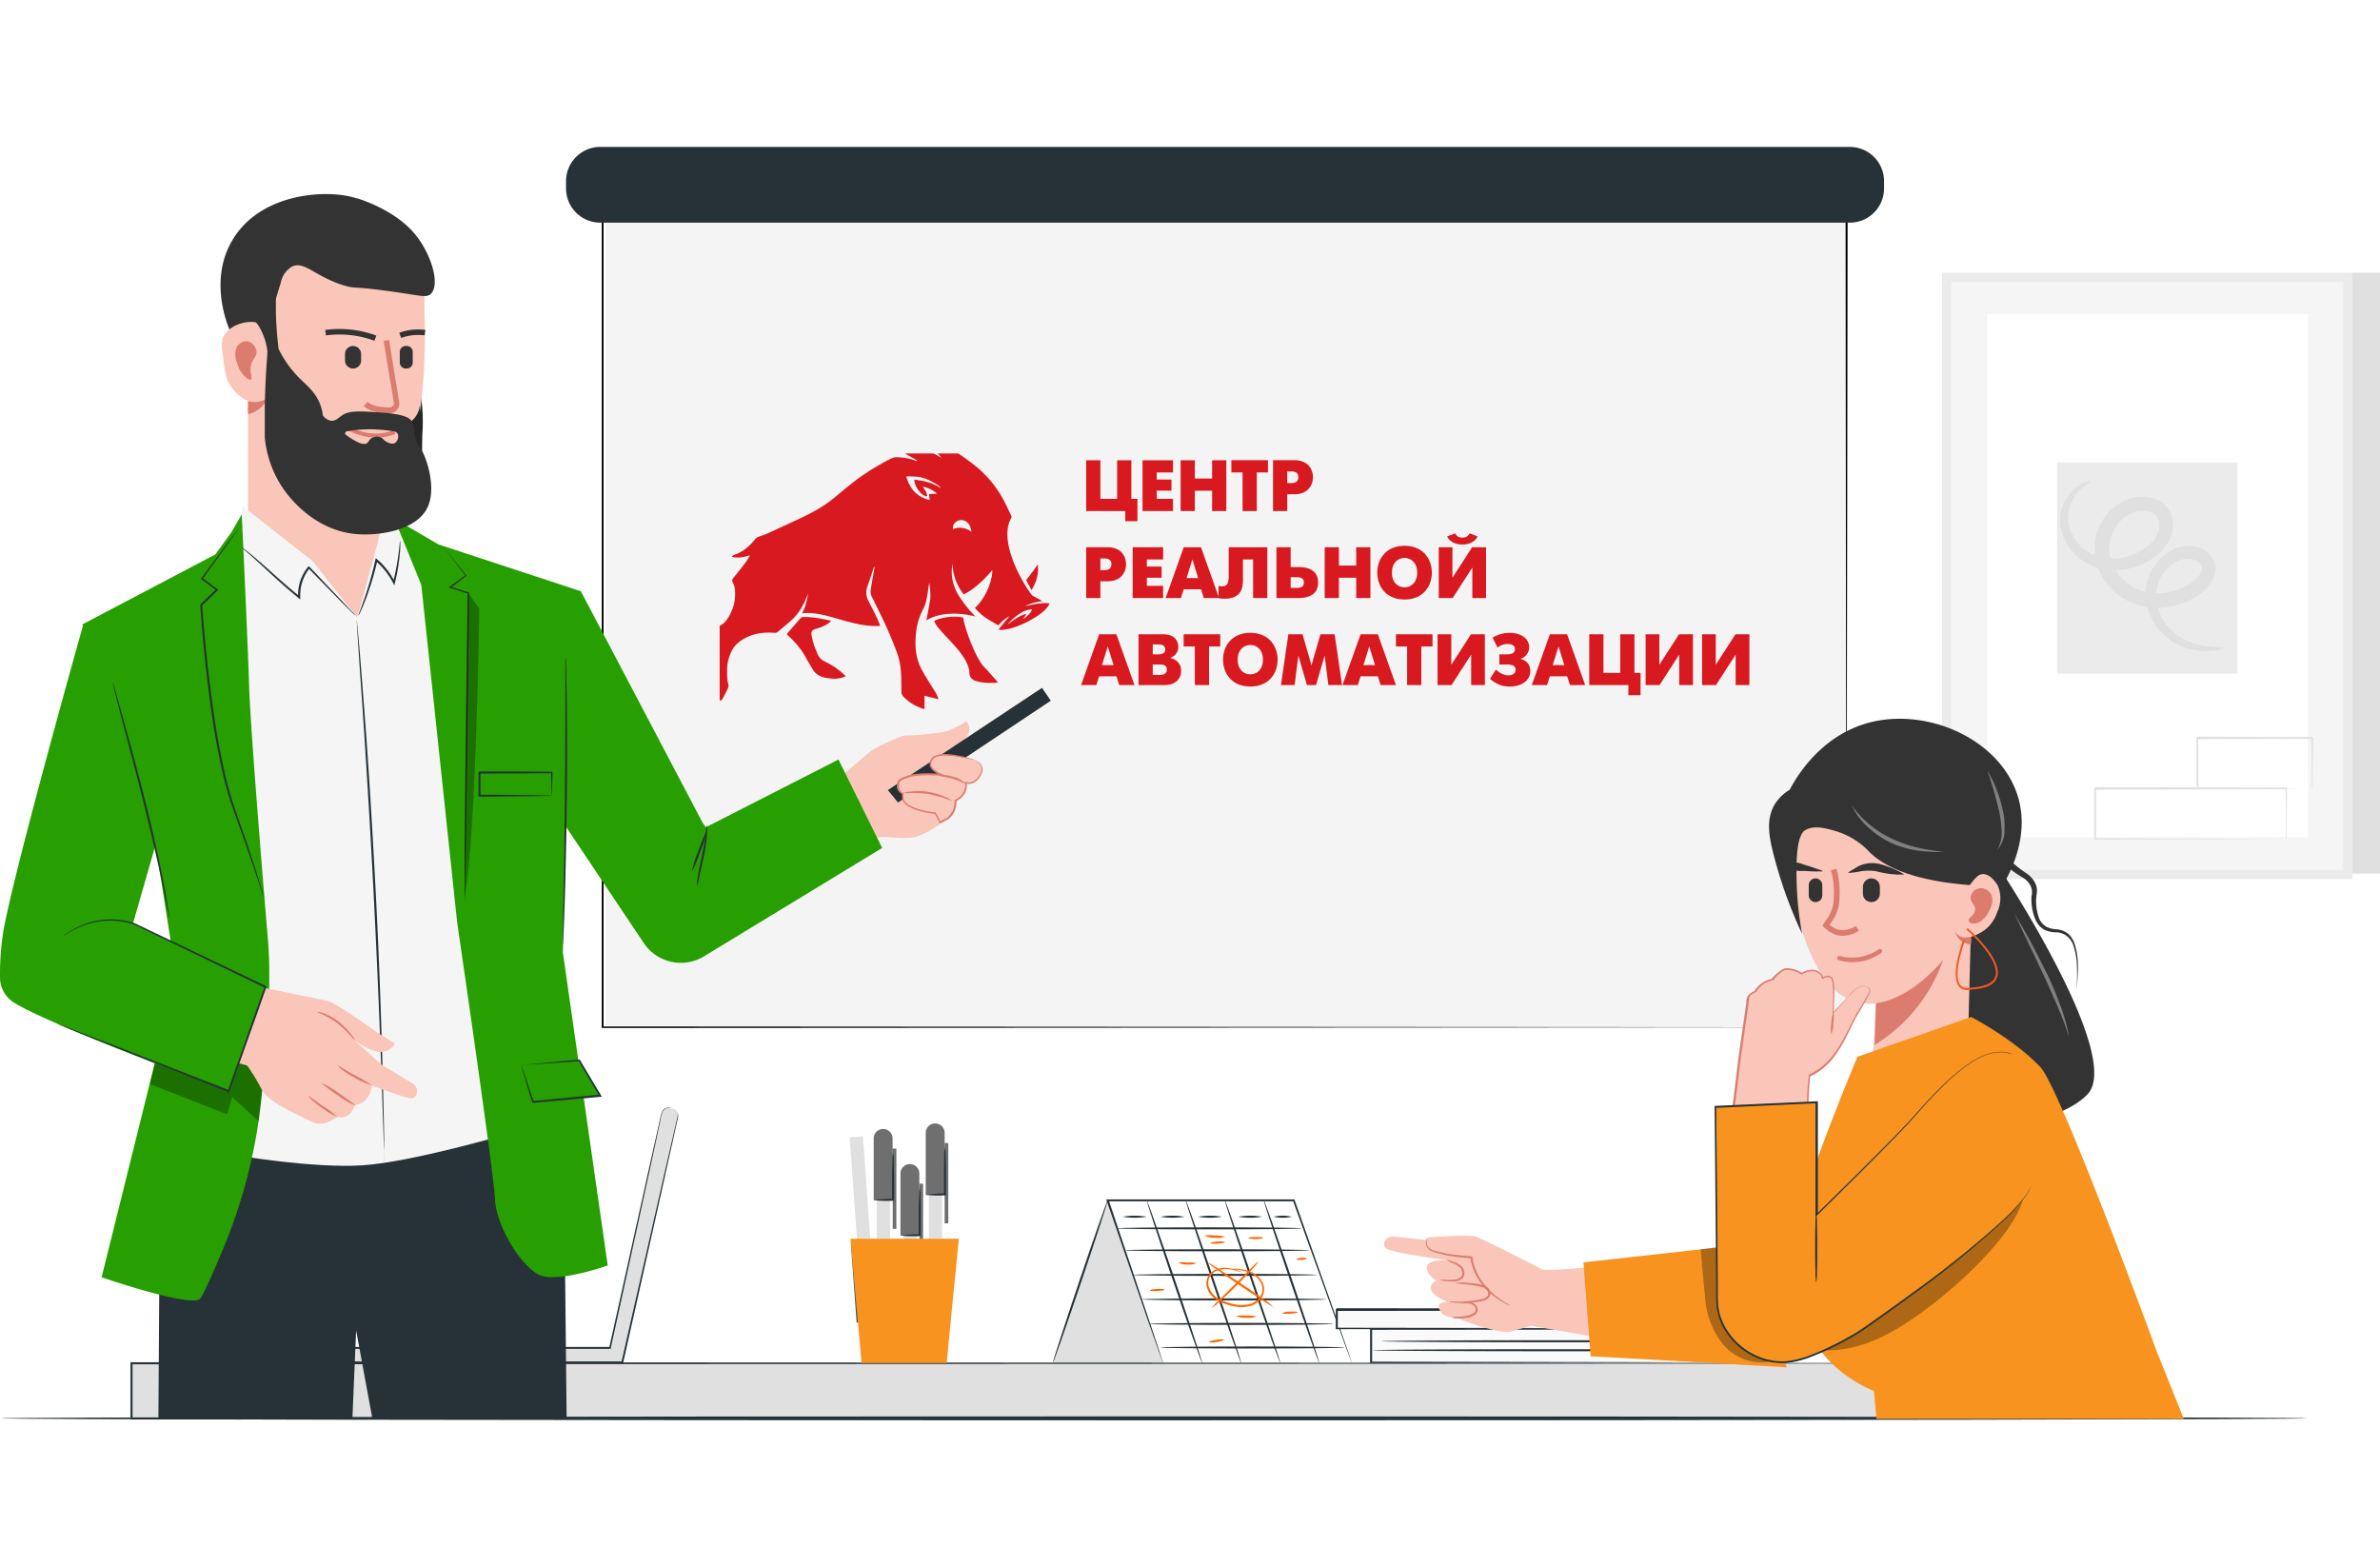 <svg width="486" height="320" fill="none" xmlns="http://www.w3.org/2000/svg"><path d="M486 55.682h-5.706v122.704H486V55.682z" fill="#E0E0E0"/><path d="M479.347 56.629H397.59a.08.08 0 0 0-.08.08v121.765c0 .044.036.08.08.08h81.757a.08.08 0 0 0 .08-.08V56.709a.08.08 0 0 0-.08-.08z" fill="#F5F5F5"/><path d="M480.294 179.501h-83.651a.073.073 0 0 1-.033-.004.075.075 0 0 1-.029-.016.086.086 0 0 1-.02-.027.096.096 0 0 1-.006-.033V55.762a.09.09 0 0 1 .028-.057.088.088 0 0 1 .06-.023h83.651c.02.002.04.01.055.026a.093.093 0 0 1 .025.054v123.659a.081.081 0 0 1-.023.057.083.083 0 0 1-.057.023zm-81.757-1.894h79.855a.079.079 0 0 0 .056-.023.078.078 0 0 0 .024-.057V57.664a.07.07 0 0 0-.004-.032.063.063 0 0 0-.017-.027.07.07 0 0 0-.059-.02h-79.855a.08.08 0 0 0-.08.08v119.862c.001.02.01.04.025.055a.093.093 0 0 0 .055.025z" fill="#EBEBEB"/><path d="M471.233 64.157h-65.401a.08.08 0 0 0-.08.08v106.637c0 .044.036.08.08.08h65.401a.08.08 0 0 0 .08-.08V64.237a.08.08 0 0 0-.08-.08z" fill="#fff"/><path d="M456.827 94.43H420.11a.048.048 0 0 0-.048.048v43.049c0 .027.021.048.048.048h36.717a.048.048 0 0 0 .048-.048v-43.05a.048.048 0 0 0-.048-.047z" fill="#EBEBEB"/><path d="M453.962 132.303c.048.136-1.774.931-5.233.529a12.755 12.755 0 0 1-5.875-2.351 11.958 11.958 0 0 1-4.566-7.183 10.338 10.338 0 0 1 3.499-9.815 9.173 9.173 0 0 1 2.64-1.549 7.058 7.058 0 0 1 3.315-.386 5.893 5.893 0 0 1 3.314 1.453 4.304 4.304 0 0 1 1.301 3.852 6.293 6.293 0 0 1-1.814 3.315 11.702 11.702 0 0 1-2.777 2.038 15.092 15.092 0 0 1-6.613 1.894 13.156 13.156 0 0 1-7.055-1.605 12.793 12.793 0 0 1-5.184-5.377 10.92 10.92 0 0 1-.931-7.536 11.24 11.24 0 0 1 3.964-6.204 9.742 9.742 0 0 1 3.331-1.677 8.2 8.2 0 0 1 3.748-.12 6.087 6.087 0 0 1 3.403 1.918 5.614 5.614 0 0 1 1.332 3.635 6.934 6.934 0 0 1-.891 3.459 9.271 9.271 0 0 1-2.094 2.528 14.168 14.168 0 0 1-5.217 2.769 13.38 13.38 0 0 1-5.489.426 11.237 11.237 0 0 1-4.776-1.83 10.343 10.343 0 0 1-4.558-7.223 8.733 8.733 0 0 1 1.693-6.196 7.425 7.425 0 0 1 3.122-2.496c.859-.33 1.348-.313 1.372-.233.025.08-.385.305-1.083.803a8.129 8.129 0 0 0-2.408 2.616 7.725 7.725 0 0 0-.995 5.289 8.648 8.648 0 0 0 4.013 5.674 9.996 9.996 0 0 0 8.363.803 11.8 11.8 0 0 0 4.189-2.408 5.129 5.129 0 0 0 1.95-3.925 2.807 2.807 0 0 0-2.512-2.784 5.558 5.558 0 0 0-2.407.112 6.92 6.92 0 0 0-2.272 1.188 8.337 8.337 0 0 0-2.865 4.566 8.032 8.032 0 0 0 .698 5.474 9.955 9.955 0 0 0 3.965 4.117 10.306 10.306 0 0 0 5.449 1.268 12.47 12.47 0 0 0 5.362-1.469 9.016 9.016 0 0 0 2.134-1.509 3.57 3.57 0 0 0 1.084-1.765 1.515 1.515 0 0 0-.434-1.421 3.206 3.206 0 0 0-1.773-.802 4.544 4.544 0 0 0-2.087.176 6.722 6.722 0 0 0-1.942 1.068 8.14 8.14 0 0 0-2.97 7.512 10.431 10.431 0 0 0 3.508 6.211 12.316 12.316 0 0 0 5.048 2.512c3.13.755 5 .394 5.024.659zM466.795 171.387a1.412 1.412 0 0 1 0-.184v-2.569c0-1.781 0-4.341-.065-7.576l.121.121-39.045.08.201-.201V171.371l-.193-.192 27.825.088 8.21.056h3.01-2.913l-8.17.048-27.962.088h-.192v-10.513l.2-.201 39.045.081h.12v.12c0 3.266-.048 5.851-.064 7.648v2.657c-.12.088-.12.144-.128.136z" fill="#E0E0E0"/><path d="M472.092 161.058a1.026 1.026 0 0 1 0-.192v-2.625c0-1.806-.049-4.366-.081-7.512l.145.145-23.459.056c-.177.176.241-.241.193-.201V161.042l-.185-.184 16.781.088 4.888.048h1.79a2.754 2.754 0 0 1-.426 0h-1.284l-4.815.048-16.91.096h-.193V150.633l.201-.201 23.459.056h.144v.145c0 3.21-.064 5.77-.08 7.6v2.039c0 .497-.16.794-.168.786z" fill="#E0E0E0"/><path d="M377.293 39.775H123.684v170.143h253.609V39.775z" fill="#F4F4F4"/><path d="M377.044 209.794c0-1.2-.072-68.119-.177-171.427l.177.144H123.042l.209-.17v171.426l-.185-.157 254.026.157-254.026.151h-.185V38.17h254.412v.144c-.177 103.361-.249 170.28-.249 171.48z" fill="#000"/><path d="M377.735 30H122.576a6.99 6.99 0 0 0-6.99 6.99v1.485a6.99 6.99 0 0 0 6.99 6.99h255.159a6.99 6.99 0 0 0 6.99-6.99V36.99a6.99 6.99 0 0 0-6.99-6.99z" fill="#263238"/><path d="M264.204 245.11h-38.009l10.401 33.21h39.47l-11.862-33.21z" fill="#fff"/><path d="M226.195 245.086c-.682.442-11.236 33.21-11.236 33.21h22.52l-11.284-33.21z" fill="#E0E0E0"/><path d="m276.066 278.32-.072-.152c-.048-.12-.104-.273-.185-.466-.16-.433-.385-1.043-.682-1.813-.586-1.605-1.436-3.933-2.504-6.846-2.127-5.891-5.112-14.181-8.603-23.868l.184.128h-38.009l.217-.217 8.025 23.885c.971 2.921 1.75 5.248 2.288 6.878.256.802.449 1.396.593 1.829.057.201.105.353.145.482.017.052.03.106.04.16 0 0 0-.048-.072-.152l-.177-.466a157.45 157.45 0 0 0-.65-1.813l-2.407-6.846c-2.023-5.891-4.88-14.173-8.211-23.868l-.088-.257h38.419l.048.128c3.435 9.711 6.372 18.01 8.467 23.917 1.019 2.929 1.83 5.256 2.407 6.878.265.802.474 1.396.618 1.837l.153.482c.048.104.064.16.056.16z" fill="#263238"/><path d="M245.481 278.32c-.113 0-2.729-7.367-5.859-16.532-3.13-9.166-5.562-16.637-5.458-16.678.105-.04 2.729 7.368 5.859 16.541s5.57 16.637 5.458 16.669zM253.45 278.32c-.104 0-2.729-7.367-5.851-16.532-3.122-9.166-5.57-16.637-5.465-16.678.104-.04 2.737 7.368 5.859 16.541s5.569 16.637 5.457 16.669zM261.427 278.32c-.112 0-2.736-7.367-5.858-16.532-3.122-9.166-5.57-16.637-5.458-16.678.113-.04 2.729 7.368 5.851 16.541s5.57 16.637 5.465 16.669zM269.397 278.32c-.113 0-2.729-7.367-5.859-16.532-3.13-9.166-5.57-16.637-5.457-16.678.112-.04 2.728 7.368 5.858 16.541 3.13 9.173 5.562 16.637 5.458 16.669zM234.18 248.457a14.705 14.705 0 0 1-4.935 0 14.705 14.705 0 0 1 4.935 0zM241.901 248.457a14.711 14.711 0 0 1-4.936 0 14.711 14.711 0 0 1 4.936 0zM249.55 248.457a14.711 14.711 0 0 1-4.936 0 14.711 14.711 0 0 1 4.936 0zM263.811 248.457a8.49 8.49 0 0 1-3.74 0 8.49 8.49 0 0 1 3.74 0zM257.752 248.457a14.711 14.711 0 0 1-4.936 0 14.711 14.711 0 0 1 4.936 0z" fill="#263238"/><path d="M265.817 250.833c0 .12-8.434.208-18.844.208-10.409 0-18.836-.088-18.836-.208 0-.121 8.435-.209 18.836-.209 10.402 0 18.844.08 18.844.209zM267.447 255.311c0 .112-8.435.209-18.845.209-10.409 0-18.836-.097-18.836-.209 0-.112 8.435-.209 18.836-.209 10.402 0 18.845.097 18.845.209zM268.899 260.335c0 .12-8.435.209-18.844.209s-18.828-.105-18.828-.209 8.435-.209 18.836-.209c10.401 0 18.836.081 18.836.209zM270.809 265.335c0 .112-8.435.209-18.844.209s-18.836-.097-18.836-.209c0-.112 8.435-.209 18.836-.209 10.401 0 18.844.089 18.844.209zM272.294 270.343c0 .112-8.435.209-18.844.209s-18.836-.097-18.836-.209c0-.112 8.435-.209 18.836-.209 10.401 0 18.844.097 18.844.209z" fill="#263238"/><path d="M250.793 259.083a1.01 1.01 0 0 1 .338 0h.979a8.84 8.84 0 0 1 3.547.714 4.715 4.715 0 0 1 1.91 1.678 3.21 3.21 0 0 1 .385 2.881 4.004 4.004 0 0 1-2.327 2.223 6.5 6.5 0 0 1-3.443.201 11.717 11.717 0 0 1-3.267-1.06 4.695 4.695 0 0 1-2.255-2.287 3.141 3.141 0 0 1 .089-2.905 3.496 3.496 0 0 1 2.078-1.469 4.897 4.897 0 0 1 2.079-.104 8.33 8.33 0 0 1 1.517.369c.409.128.714.249.923.329.111.035.216.086.313.152a10.956 10.956 0 0 1-1.276-.329 6.428 6.428 0 0 0-3.476-.136 3.25 3.25 0 0 0-1.862 1.364 2.828 2.828 0 0 0 0 2.576 4.408 4.408 0 0 0 2.103 2.079 11.66 11.66 0 0 0 3.146 1.011 6.11 6.11 0 0 0 3.21-.176 3.645 3.645 0 0 0 2.119-1.975 2.855 2.855 0 0 0-.321-2.56 4.446 4.446 0 0 0-1.741-1.605 9.145 9.145 0 0 0-3.427-.802c-.45-.028-.898-.084-1.341-.169z" fill="#F60"/><path d="M247.431 267.085a9.333 9.333 0 0 1 1.348-1.461l3.403-3.379 3.387-3.371c.444-.497.936-.948 1.468-1.348a8.793 8.793 0 0 1-1.252 1.549c-.802.915-1.982 2.151-3.314 3.467a102.527 102.527 0 0 1-3.483 3.299 9.332 9.332 0 0 1-1.557 1.244z" fill="#F60"/><path d="M260.015 266.844a13.643 13.643 0 0 1-2.047-1.204c-1.228-.803-2.921-1.902-4.775-3.154a248.079 248.079 0 0 1-4.711-3.258 12.707 12.707 0 0 1-1.878-1.453c.717.342 1.402.748 2.047 1.212 1.236.802 2.921 1.894 4.815 3.146 1.894 1.252 3.515 2.407 4.711 3.258a13.34 13.34 0 0 1 1.838 1.453zM250.151 252.518a4.276 4.276 0 0 1-2.126.225 4.33 4.33 0 0 1-2.087-.442 7.693 7.693 0 0 1 2.111 0 7.827 7.827 0 0 1 2.102.217zM250.103 253.634c0 .12-.642.256-1.46.313-.819.056-1.477 0-1.477-.113 0-.112.642-.257 1.453-.305.81-.048 1.476-.008 1.484.105zM257.944 252.751c0 .112-.666.265-1.517.265-.85 0-1.532-.145-1.524-.257.008-.113.69-.153 1.524-.161.835-.008 1.509.032 1.517.153zM266.813 256.972c0 .121-.434.249-.988.289-.553.04-1.011 0-1.019-.136-.008-.137.434-.241.987-.281.554-.04 1.012.016 1.02.128zM244.317 257.927a3.378 3.378 0 0 1-1.846.281 3.325 3.325 0 0 1-1.83-.377 5.832 5.832 0 0 1 1.846 0 5.627 5.627 0 0 1 1.83.096zM237.8 263.344c0 .121-.658.241-1.485.281-.826.041-1.501 0-1.501-.128s.659-.241 1.485-.289c.827-.048 1.501.024 1.501.136zM249.911 273.585c0 .121-.642.321-1.461.458-.819.136-1.517.152-1.533 0-.016-.153.634-.313 1.461-.45.826-.136 1.509-.12 1.533-.008zM256.62 268.818a4.479 4.479 0 0 1-2.111.257 4.557 4.557 0 0 1-2.102-.345 6.82 6.82 0 0 1 2.11-.072 7.43 7.43 0 0 1 2.103.16zM264.999 267.951c0 .121-.698.257-1.605.305-.907.049-1.605 0-1.605-.112a3.36 3.36 0 0 1 1.605-.305c.883-.048 1.605 0 1.605.112z" fill="#F60"/><path d="M226.195 245.086c.104.04-2.311 7.504-5.401 16.669-3.09 9.166-5.69 16.581-5.803 16.541-.112-.04 2.312-7.496 5.401-16.669 3.09-9.173 5.691-16.541 5.803-16.541zM274.605 275.158c0 .121-8.435.209-18.836.209-10.401 0-18.844-.088-18.844-.209 0-.12 8.435-.208 18.844-.208s18.836.096 18.836.208z" fill="#263238"/><path d="m137.247 226.371-.385-.081a1.51 1.51 0 0 0-1.79 1.148l-10.521 47.857H72.32a1.509 1.509 0 1 0 0 3.017h54.775l11.324-50.136a1.516 1.516 0 0 0-.623-1.574 1.506 1.506 0 0 0-.549-.231z" fill="#E0E0E0"/><path d="M137.247 226.371c.335.045.64.217.851.481a1.544 1.544 0 0 1 .377 1.148c-.08.481-.217 1.011-.345 1.605-.546 2.48-1.348 6.083-2.36 10.666-2.054 9.197-4.991 22.319-8.523 38.057v.137H72.232a1.716 1.716 0 0 1-.714-3.21 1.964 1.964 0 0 1 1.043-.209H124.575l-.169.144a86384.36 86384.36 0 0 0 8.13-36.661 3990.23 3990.23 0 0 0 2.303-10.24 4.264 4.264 0 0 1 .498-1.525 1.513 1.513 0 0 1 .995-.586c.237-.034.478-.015.706.056l.233.064-.241-.04a1.999 1.999 0 0 0-.69 0c-.375.071-.71.28-.939.586a4.148 4.148 0 0 0-.457 1.501c-.506 2.408-1.252 5.843-2.199 10.257-1.934 8.828-4.687 21.492-8.026 36.693v.144H72.537a1.5 1.5 0 0 0-.843.161 1.297 1.297 0 0 0-.599 1.397 1.298 1.298 0 0 0 1.137 1.01h54.847l-.177.137c3.58-15.73 6.573-28.836 8.66-38.025 1.059-4.575 1.886-8.171 2.456-10.642.136-.61.289-1.156.369-1.606a1.49 1.49 0 0 0-.329-1.099 1.601 1.601 0 0 0-.811-.401z" fill="#263238"/><path d="M399.677 278.385H26.839v11.284h372.838v-11.284z" fill="#E0E0E0"/><path d="M399.677 289.661c0-.33 0-3.636-.049-11.276l.049.048-372.822.16.209-.208v11.276l-.21-.209 372.839.209-372.838.208h-.209v-11.701h.225l372.822.16h.072v.057c-.072 7.632-.088 10.946-.088 11.276z" fill="#263238"/><path d="M357.133 271.338H279.95v6.926h77.183v-6.926z" fill="#FAFAFA"/><path d="M357.133 278.264v-1.806c0-1.187 0-2.905-.048-5.12l.08.08c-12.841.073-42.584.129-77.182.129l.208-.209v6.926l-.208-.208 54.75.088 16.413.064H357.165 351.25l-16.364.064-54.903.089h-.209v-7.135l.209-.209c34.598 0 64.325.048 77.182.12h.064v.089c0 2.231 0 4.013-.048 5.168v1.316c0 .313-.048.554-.048.554z" fill="#263238"/><path d="M349.155 267.478h-76.291v3.86h76.291v-3.86z" fill="#FAFAFA"/><path d="M349.203 271.338a1.725 1.725 0 0 1 0-.249V267.478l.065.056c-9.687.088-40.209.152-76.292.152l.209-.208v3.852l-.209-.209 54.021.081 16.284.064h5.995-5.891l-16.236.064-54.173.088h-.208v-4.061l.208-.208c36.115 0 66.613.064 76.292.144h-.065v4.045zM354.982 275.72c0 .113-16.717.209-37.327.209s-37.327-.096-37.327-.209c0-.112 16.709-.209 37.327-.209s37.327.073 37.327.209zM356.82 273.882c0 .113-16.718.209-37.327.209-20.61 0-37.327-.096-37.327-.209 0-.112 16.709-.208 37.327-.208 20.617 0 37.327.088 37.327.208z" fill="#263238"/><path d="m176.313 271.295 2.705-.195-2.813-39.056-2.706.195 2.814 39.056z" fill="#E0E0E0"/><path d="m174.919 259.444 3.853-.281.907 12.617a1.927 1.927 0 0 1-1.782 2.062 1.934 1.934 0 0 1-2.047-1.79l-.931-12.608zM174.916 270.073l.744-.054-1.181-16.362-.745.054 1.182 16.362z" fill="#455A64"/><path d="M178.772 259.163a23.917 23.917 0 0 1-3.877.562l.153-.193c.072.875.144 1.83.224 2.842.137 1.861.233 3.547.281 4.815a9.797 9.797 0 0 1 0 1.982 8.7 8.7 0 0 1-.297-1.958c-.12-1.22-.264-2.905-.401-4.775-.064-1.003-.128-1.959-.184-2.841v-.185h.184a26.455 26.455 0 0 1 3.917-.249z" fill="#263238"/><path d="M181.773 233.168h-2.712v30.57h2.712v-30.57z" fill="#E0E0E0"/><path d="M182.271 245.086h-3.86v-12.624a1.922 1.922 0 0 1 1.926-1.926 1.933 1.933 0 0 1 1.934 1.926v12.624zM183.041 234.533h-.746v16.404h.746v-16.404z" fill="#6F6F6F"/><path d="M178.435 245.086c1.293-.197 2.6-.291 3.908-.281l-.185.193v-2.849c0-1.87 0-3.563.065-4.815a9.831 9.831 0 0 1 .144-1.983c.121.654.172 1.318.153 1.983 0 1.219.056 2.913.056 4.815V245.183h-.185a25.999 25.999 0 0 1-3.956-.097z" fill="#263238"/><path d="M187.231 240.343h-2.713v30.57h2.713v-30.57z" fill="#E0E0E0"/><path d="M187.752 252.309h-3.876v-12.672a1.925 1.925 0 0 1 .562-1.365 1.929 1.929 0 0 1 1.364-.561 1.935 1.935 0 0 1 1.367.561 1.921 1.921 0 0 1 .567 1.365l.016 12.672z" fill="#6F6F6F"/><path d="M188.499 241.708h-.747v16.404h.747v-16.404z" fill="#6F6F6F"/><path d="M183.876 252.309c1.293-.197 2.6-.291 3.908-.28l-.184.192v-2.849c0-1.87 0-3.563.064-4.815a9.837 9.837 0 0 1 .145-1.983c.125.653.176 1.318.152 1.983.04 1.22.056 2.913.056 4.815V252.406h-.184c-1.32.07-2.643.038-3.957-.097z" fill="#263238"/><path d="M192.383 232.045h-2.713v30.569h2.713v-30.569z" fill="#E0E0E0"/><path d="M192.897 243.987h-3.861v-12.641a1.935 1.935 0 0 1 1.935-1.934 1.932 1.932 0 0 1 1.926 1.934v12.641z" fill="#6F6F6F"/><path d="M193.643 233.409h-.746v16.404h.746v-16.404z" fill="#6F6F6F"/><path d="M189.036 243.987a25.566 25.566 0 0 1 3.909-.273l-.185.184v-2.849c0-1.87 0-3.555.056-4.815a8.904 8.904 0 0 1 .153-1.982c.114.654.162 1.318.144 1.982.041 1.228.065 2.913.065 4.815V244.091h-.185c-1.32.071-2.643.036-3.957-.104z" fill="#263238"/><path d="M193.306 278.32h-17.367l-2.28-25.361h22.135l-2.488 25.361z" fill="#F7931E"/><path d="M471.193 289.628c0 .217-105.47.402-235.542.402S.089 289.845.089 289.628c0-.216 105.444-.401 235.562-.401s235.542.17 235.542.401z" fill="#263238"/><g clip-path="url(#a)" fill="#D91920"><path d="M163.837 126.02a.58.58 0 0 0-.347.191c-.869.99-1.717 1.997-2.594 2.978-.228.253-.175.397.042.598 1.22 1.13 2.329 2.358 3.209 3.777.272.437.5.901.76 1.347.347.596.707 1.183 1.056 1.779.575.98 1.475 1.472 2.552 1.69 1.222.247 2.444.35 3.653-.08.138-.05.271-.112.553-.229-.352-.31-.641-.562-.928-.816-1.027-.906-2.193-1.605-3.415-2.2-.707-.343-1.163-.863-1.456-1.562-.519-1.241-1.011-2.488-1.197-3.835-.096-.692.033-.913.67-1.18 1.161-.321 2.547-.819 3.31-1.69.065-.047-3.895-.959-5.868-.768zM190.777 126.81c.758 2.394 7.28 6.731 7.189 10.854.07.594.56 1.148 1.171 1.346 1.476.479 3.008.504 4.63.382-.122-.174-.205-.32-.314-.441-.822-.922-1.611-1.875-2.486-2.741-1.792-1.791-4.192-8.585-4.254-10.055-1.334-.512-4.784-.114-5.936.655zM211.886 115.26c-.999 1.576-2.347 3.189-2.347 3.189.316.547.741 1.388 1.09 2.048 1.008-1.589 1.597-3.579 1.257-5.237z"/><path d="M208.842 126.384s.69-.694.69-1.02c-1.18.299-2.165.941-3.78 2.161 1.432-1.77 3.521-3.125 5.009-3.086-.19.646-1.259 1.714-1.919 1.945zm-14.249-18.317c-.268-2.171 3.389-2.981 3.775.526-1.331-1.023-2.899-.961-3.775-.526zm-2.576-8.448c-1.608-1.07-3.421-1.471-5.329-1.671.109 1.5 1.383 3.302 2.626 3.417.019-.765-.459-1.323-.873-1.983 1.114.236 2.028.657 2.814 1.331l-.032.106-1.507.077.122 1.195c-.208-.05-.298-.068-.385-.094-1.814-.529-3.126-1.641-3.9-3.37a13.76 13.76 0 0 1-.421-1.052c-.065-.183-.013-.327.226-.312.849.053 1.716.017 2.544.179 1.346.264 2.539.937 3.682 1.682.175.115.326.268.488.404l-.055.09zm17.26 24.133c.359-.146.714-.311 1.081-.434.397-.133.804-.24 1.213-.337.391-.092.788-.156 1.276-.249-.696-.38-1.309-.743-1.949-1.05-.493-.236-7.511-10.479-4.389-15.944a.505.505 0 0 0 .004-.415c-.684-1.387-1.303-2.815-2.097-4.137a22.865 22.865 0 0 0-5.712-6.417c-2.32-1.78-4.726-3.434-7.478-4.504a1.39 1.39 0 0 0-.767-.041c-.485.11-.952.29-1.523.471 1.308.766 2.413 1.642 3.31 2.778-.087-.045-.177-.084-.261-.134a16.065 16.065 0 0 0-4.684-1.907c-.101-.024-.225-.05-.314-.016-.833.317-1.659.648-2.544.997l2.824 1.597-.062.143c-.137-.044-.278-.081-.412-.132-1.235-.462-2.529-.652-3.831-.65-.505 0-1.04.276-1.511.523-2.646 1.391-5.182 2.965-7.53 4.822-1.396 1.103-2.735 2.276-4.133 3.375-2.137 1.683-4.549 2.903-7.002 4.041-2.092.972-4.18 1.947-6.279 2.897-.529.24-1.104.374-1.643.593-.231.095-.472.245-.625.436-1.164 1.461-2.524 2.649-4.329 3.257-.183.061-.337.206-.48.369 1.287.373 2.485.053 3.742-.288-.339.53-.646 1.084-1.024 1.585a105.244 105.244 0 0 1-2.422 3.069c-.224.277-.29.491-.11.83.538 1.01.544 2.113.458 3.218-.097 1.264-.492 2.447-1.097 3.552-.541.988-1.214 1.873-2.333 2.279-.313.113-.431.326-.466.639a156.78 156.78 0 0 1-.384 3.272c-.262 2.017-.817 3.93-2.015 5.614-.268.375-.503.774-.748 1.165a.454.454 0 0 0-.086.221c-.008 1.651 1.241 3.751 2.584 4.456l.764-2.339.132.003.659 2.199c.191-.185.372-.293.457-.453.403-.75.797-1.508 1.152-2.28.092-.204.089-.494.027-.715-.275-.958-.228-1.933-.237-2.911-.015-1.419.355-2.743.99-3.988.597-1.168 1.605-1.929 2.737-2.534 1.874-.997 3.888-1.217 5.97-1.054.183.014.423-.022.556-.132.995-.82 1.993-1.641 2.947-2.508 1.491-1.355 2.418-3.085 3.155-4.93.048-.12.096-.239.174-.348-.251 1.337-.539 2.663-1.22 3.946 4.674-.642 10.057 2.929 15.924 2.558-.22-1.041-2.154-4.64-2.346-5.024-.49-.979-.643-1.954-.248-3.017.442-1.189.809-2.407 1.213-3.612.045-.132.116-.256.174-.385l.096.031c-.098.538-.2 1.076-.294 1.614-.172.988-.347 1.976-.505 2.965a2.431 2.431 0 0 0 .23 1.484c1.013 2.068 2.057 4.123 3.006 6.221a76.347 76.347 0 0 1 2.151 5.274c.693 1.893.852 3.888.853 5.895.002.679.031 1.358.032 2.036.001.343.096.625.337.882a9.139 9.139 0 0 0 4.173 2.568c.062.017.13.015.2.024v-2.703l2.757.706c.028-.033.057-.063.085-.097-.168-.386-.31-.787-.513-1.155-.256-.462-.573-.889-.846-1.34-.722-1.195-1.499-2.363-2.137-3.602-1.272-2.47-1.359-5.113-1.02-7.813.2-1.6.712-3.076 1.455-4.496.595-1.137.748-2.4.939-3.648.082-.535.129-1.075.266-1.628.055.492.126.984.16 1.476.037.528.065 1.059.05 1.587-.014.512-.753 4.175-.794 4.617 3.216-1.927 7.522-1.426 9.977-.78a27.115 27.115 0 0 1-2.94-3.579c-1.626-2.354-2.168-4.66-1.728-7.182.123 2.956 1.256 4.872 2.276 6.245 2.991-1.395 5.654-4.739 5.83-4.954.152 1.098-.684 4.995-3.463 7.676-.019.019-.038.05-.054.073 2.048 2.267 3.094 2.42 4.678 3.512.083-.015.161-.068.251-.166.623-.677 1.324-1.263 2.118-1.692-.594.743-1.582 1.898-2.183 2.651l.083.131c2.917.27 8.843-2.855 10.067-4.941.079-.135.132-.287.211-.459-1.592-.208-3.53.282-5.036.547zM221.796 93.98h2.903v7.88h3.423v-7.88h2.904v7.88h1.245v4.563h-2.489v-2.074h-7.986v-10.37zM233.306 93.98h6.222v2.488h-3.319v1.452h3.009v2.28h-3.009v1.66h3.319v2.489h-6.222v-10.37zM241.083 93.98h2.904v3.733h3.527v-3.734h2.904v10.37h-2.904V100.2h-3.527v4.149h-2.904v-10.37zM253.734 96.468h-2.283v-2.489h7.469v2.489h-2.282v7.881h-2.904v-7.881zM262.859 98.646h.83c1.29 0 1.423-.756 1.423-1.2 0-.52-.178-1.185-1.423-1.185h-.83v2.385zm-2.904-4.667h4.371c2.949 0 3.779 2.045 3.779 3.466 0 1.437-.845 3.482-3.779 3.482h-1.467v3.422h-2.904v-10.37zM224.699 116.418h.83c1.289 0 1.423-.756 1.423-1.201 0-.518-.179-1.184-1.423-1.184h-.83v2.385zm-2.903-4.667h4.37c2.949 0 3.778 2.045 3.778 3.466 0 1.437-.845 3.482-3.778 3.482h-1.467v3.421h-2.903v-10.369zM231.291 111.751h6.223v2.489h-3.32v1.452h3.009v2.28h-3.009v1.66h3.32v2.488h-6.223v-10.369zM242.298 118.047h2.37l-1.185-3.822-1.185 3.822zm-.578-6.296h3.526l3.69 10.369h-3.112l-.578-1.792h-3.526l-.578 1.792h-3.111l3.689-10.369z"/><path d="M258.787 111.751v10.369h-2.903v-7.88h-2.074v4.088c0 1.497-.15 3.925-3.764 3.925-.43 0-.756-.014-1.216-.133v-2.488c.223.06.43.104.638.104 1.274 0 1.437-.8 1.437-2.266v-5.719h7.882zM264.801 120.046c.903 0 1.451-.266 1.451-1.096 0-.814-.533-1.081-1.451-1.081h-1.245v2.177h1.245zm-4.15-8.295h2.905v4.044h1.526c1.482 0 4.075.297 4.075 3.155 0 2.874-2.609 3.17-4.075 3.17h-4.431v-10.369zM270.503 111.751h2.904v3.733h3.526v-3.733h2.905v10.369h-2.905v-4.148h-3.526v4.148h-2.904v-10.369zM289.392 116.936c0-2-1.23-2.992-2.577-2.992-1.349 0-2.58.992-2.58 2.992s1.231 2.991 2.58 2.991c1.347 0 2.577-.991 2.577-2.991zm-8.15 0c0-2.77 1.779-5.481 5.573-5.481 3.792 0 5.57 2.711 5.57 5.481 0 2.771-1.778 5.481-5.57 5.481-3.794 0-5.573-2.71-5.573-5.481zM301.732 109.529c-.563 1.215-1.881 1.659-3.111 1.659-1.23 0-2.549-.444-3.112-1.659l1.66-.622c.267.711.919.875 1.452.875.533 0 1.185-.164 1.452-.875l1.659.622zm-5.142 2.222v6.221l4.016-6.221h2.844v10.369h-2.799v-6.22l-4.015 6.22h-2.845v-10.369h2.799zM225.025 135.819h2.372l-1.186-3.823-1.186 3.823zm-.577-6.296h3.526l3.689 10.369h-3.112l-.577-1.792h-3.526l-.579 1.792h-3.111l3.69-10.369zM236.728 137.818c.445 0 1.556-.014 1.556-1.096 0-1.037-1.081-1.037-1.556-1.037h-1.334v2.133h1.334zm-.119-4.205c1.141 0 1.334-.594 1.334-.978 0-.548-.341-1.037-1.334-1.037h-1.215v2.015h1.215zm.905-4.09c2.815 0 3.097 1.837 3.097 2.637 0 1.096-.771 1.866-1.616 2.162v.03c.682.162 2.193.756 2.193 2.652 0 1.452-.993 2.888-3.393 2.888h-5.305v-10.369h5.024zM243.987 132.012h-2.283v-2.489h7.469v2.489h-2.282v7.88h-2.904v-7.88zM257.898 134.707c0-1.999-1.23-2.991-2.577-2.991-1.349 0-2.58.992-2.58 2.991 0 2.001 1.231 2.992 2.58 2.992 1.347 0 2.577-.991 2.577-2.992zm-8.15 0c0-2.769 1.779-5.48 5.573-5.48 3.792 0 5.57 2.711 5.57 5.48 0 2.772-1.778 5.482-5.57 5.482-3.794 0-5.573-2.71-5.573-5.482zM263.081 129.523h2.904l1.824 6.325 1.821-6.325h2.905l1.511 10.369h-2.785l-.771-6.013-1.749 6.013h-1.866l-1.749-6.013-.77 6.013h-2.786l1.511-10.369zM278.414 135.819h2.371l-1.185-3.823-1.186 3.823zm-.578-6.296h3.526l3.69 10.369h-3.112l-.578-1.792h-3.526l-.578 1.792h-3.111l3.689-10.369zM287.332 132.012h-2.283v-2.489h7.469v2.489h-2.282v7.88h-2.904v-7.88zM296.353 129.523v6.221l4.016-6.221h2.844v10.369h-2.8v-6.22l-4.014 6.22h-2.846v-10.369h2.8zM304.782 130.191c.504-.282 1.762-.964 3.497-.964 2.326 0 3.985 1.199 3.985 2.933a2.466 2.466 0 0 1-1.703 2.34v.045c.843.266 1.926.904 1.926 2.473 0 1.97-1.822 3.171-4.163 3.171-1.468 0-2.416-.282-4.076-1.541l1.201-1.926c.74.697 1.733 1.186 2.519 1.186 1.245 0 1.526-.711 1.526-1.141 0-.608-.431-1.082-1.676-1.082h-1.644v-2.072h1.644c1.32 0 1.542-.609 1.542-1.068 0-.653-.592-1.037-1.481-1.037-.846 0-1.452.297-2.09.712l-1.007-2.029zM317.063 135.819h2.371l-1.185-3.823-1.186 3.823zm-.578-6.296h3.527l3.69 10.369h-3.112l-.578-1.792h-3.527l-.577 1.792h-3.112l3.689-10.369zM324.529 129.523h2.903v7.881h3.423v-7.881h2.905v7.881h1.244v4.562h-2.488v-2.074h-7.987v-10.369zM338.839 129.523v6.221l4.016-6.221h2.844v10.369h-2.8v-6.22l-4.015 6.22h-2.845v-10.369h2.8zM350.364 129.523v6.221l4.015-6.221h2.846v10.369h-2.8v-6.22l-4.016 6.22h-2.844v-10.369h2.799z"/></g><path d="M77.938 78.956v53.668c-.712 1.617-5.588 14.696-13.68 14.549-8.093-.147-12.91-12.932-13.607-14.549V78.956h27.287zM168.467 160.545l3.587-2.191s4.695-4.19 5.971-5.096c1.276-.907 6.212-3.13 6.91-3.074.699.056 7.472-.377 9.085-1.124 1.614-.746 3.355-1.733 3.355-1.733a2.465 2.465 0 0 1 .169 2.905c-.963 1.669-5.923 4.815-5.923 4.815l1.886 12.127s-4.615 3.636-7.488 3.876c-2.873.241-5.618-.329-6.461-.072-.842.257-2.833.963-2.833.963l-8.258-11.396z" fill="#F9C6B9"/><path d="m181.3 161.339 31.484-20.882 1.79 2.632-31.196 20.786-2.078-2.536z" fill="#263238"/><path d="M198.988 155.2s2.408.979 1.132 3.21-2.922 1.509-2.922 1.509.594 2.407-2.126 3.659a4.09 4.09 0 0 1-1.605 3.66l-1.533.803-.972-1.878s-5.762-.53-6.629-2.825v-1.188a1.716 1.716 0 0 1-.939-1.686c.185-1.123.113-1.147 2.28-1.886 2.167-.738 6.765-.248 6.765-.248s-2.472-.939-2.407-2.215c.064-1.276 1.019-2.087 3.667-1.902a26.35 26.35 0 0 1 5.289.987z" fill="#F9C6B9"/><path d="M198.988 155.2a9.45 9.45 0 0 1-.955-.209 30.476 30.476 0 0 0-2.697-.522 18.556 18.556 0 0 0-1.942-.192 5.49 5.49 0 0 0-2.223.297 1.65 1.65 0 0 0-.851.762 1.429 1.429 0 0 0-.064 1.172c.227.386.547.709.931.939.407.266.84.489 1.292.666l1.1.449-1.188-.096a25.247 25.247 0 0 0-5.658 0 7.707 7.707 0 0 0-1.453.393 5.77 5.77 0 0 0-1.364.602.869.869 0 0 0-.281.586l-.064.393a1.667 1.667 0 0 0 0 .346 1.613 1.613 0 0 0 .803 1.107l.112.064v.121c0 .377 0 .802.04 1.187v-.064l.144.265c.332.472.78.851 1.301 1.1a9.838 9.838 0 0 0 1.605.658c1.103.324 2.234.547 3.379.666h.112l.048.096c.329.642.658 1.268.971 1.886l-.265-.08 1.533-.803a3.852 3.852 0 0 0 1.533-3.475v-.128l.112-.056a3.704 3.704 0 0 0 1.71-1.477 2.944 2.944 0 0 0 .353-1.982l-.048-.257.241.088a1.935 1.935 0 0 0 1.492-.136 3.228 3.228 0 0 0 1.044-.939c.245-.333.433-.705.553-1.1a1.748 1.748 0 0 0 0-1.003 2.36 2.36 0 0 0-.89-1.1c-.273-.192-.434-.264-.426-.28.167.044.325.117.466.216.446.25.799.639 1.003 1.108.13.354.158.738.08 1.107-.122.421-.312.82-.562 1.18a3.2 3.2 0 0 1-1.107 1.035c-.26.147-.547.239-.844.27a2.18 2.18 0 0 1-.882-.093l.201-.169c.145.755.02 1.536-.353 2.207a4.011 4.011 0 0 1-1.846 1.606l.104-.177a4.663 4.663 0 0 1-.289 2.079 3.917 3.917 0 0 1-1.364 1.757l-1.525.803-.176.088-.089-.168c-.321-.618-.65-1.244-.979-1.886l.161.112a19.946 19.946 0 0 1-3.467-.682 9.71 9.71 0 0 1-1.71-.682 3.77 3.77 0 0 1-1.46-1.252c-.057-.121-.121-.233-.177-.338v-.064c0-.409 0-.802-.04-1.188l.112.177a1.958 1.958 0 0 1-1.131-1.372 2.191 2.191 0 0 1 0-.458l.072-.409a1.27 1.27 0 0 1 .417-.803c.463-.3.969-.527 1.501-.674a7.23 7.23 0 0 1 1.525-.401 25.052 25.052 0 0 1 5.754 0l-.08.345a7.53 7.53 0 0 1-1.356-.714 3.049 3.049 0 0 1-1.036-1.084 1.834 1.834 0 0 1 .486-1.982c.178-.162.387-.288.614-.369a5.515 5.515 0 0 1 2.343-.273c.66.038 1.316.115 1.967.233.907.154 1.804.361 2.688.618.313.088.546.168.698.224l.241.129z" fill="#DB7C6F"/><path d="M194.406 163.57a26.96 26.96 0 0 0-4.968-1.46 27.724 27.724 0 0 0-5.177-.081 4.24 4.24 0 0 1 1.501-.369c2.495-.334 5.034.05 7.319 1.108a4.36 4.36 0 0 1 1.325.802zM197.11 160.015c-.064.096-1.131-.61-2.64-1.011-1.509-.401-2.777-.522-2.777-.65a5.56 5.56 0 0 1 2.889.249 4.617 4.617 0 0 1 2.528 1.412z" fill="#DB7C6F"/><path d="m32.344 289.661.29-43.218 6.083-15.762.008-4.254 68.683-1.148v4.952l7.881 19.591.417 39.839h-39.67l-3.315-17.986-.762 17.986H32.344z" fill="#263238"/><path d="m49.511 103.346 14.334 11.236 9.077 11.525 3.323-11.95 2.407-9.374 3.909 3.876 9.895 21.067 11.132 101.854s-19.414 5.69-29.47 6.372c-10.056.682-26.083-2.063-26.083-2.063v-53.595l-5.707-53.073 6.886-20.337.297-5.538z" fill="#F5F5F5"/><path d="M78.476 237.27a2.628 2.628 0 0 1 0-.289v-.803c0-.802-.073-1.846-.12-3.21-.097-2.825-.233-6.87-.402-11.862a2353.537 2353.537 0 0 0-1.685-39.141 2380.015 2380.015 0 0 0-2.36-39.117c-.353-4.984-.634-9.02-.803-11.845a578.527 578.527 0 0 1-.216-3.211c0-.353 0-.626-.048-.842a1.245 1.245 0 0 1 0-.281c.027.091.04.185.04.281l.088.802c.072.803.169 1.838.297 3.21.249 2.793.578 6.838.955 11.838.803 10 1.693 23.82 2.488 39.109.794 15.289 1.228 29.101 1.477 39.101.136 5.016.224 9.077.264 11.878 0 1.38 0 2.463.04 3.21v.802c.016.124.01.248-.015.37z" fill="#263238"/><path d="m47.28 108.651-3.315 4.567-27.15 14.285 15.112 46.075 4.069 25.843-15.249 61.396s18.515 6.372 20.145 4.334c.682-.851 2.632-5.273 4.654-10.105a108.217 108.217 0 0 0 7.77-30.152c1.139-10.433 2.174-23.772 1.412-32.792-1.42-16.894-3.66-44.767-3.86-52.095-.201-7.327-1.501-34.983-1.501-34.983l-2.087 3.627zM80.538 105.922l8.989 5.249 29.085 9.559-2.328 20.569-1.34 53.226 9.157 63.892s-9.767 3.459-13.643 2.039c-3.877-1.421-9.158-10.177-9.366-15.466-.209-5.289-7.729-56.572-7.729-56.572l-7.327-68.98-5.498-13.516z" fill="#279F00"/><path d="M90.08 111.139c.13.129.25.266.362.409l1.011 1.236c.883 1.116 2.143 2.689 3.732 4.679l.08.097-.104.08-3.162 2.408-.048-.265 3.715 1.179h.113v.129c-.072 6.613-.16 14.952-.257 23.98l-.41 28.267c-.072 3.587-.128 6.508-.176 8.563 0 .987-.048 1.766-.064 2.327v.602c.01.069.01.14 0 .209a1.073 1.073 0 0 1 0-.209v-11.5c.072-7.264.177-17.239.289-28.267.128-9.028.249-17.359.345-23.98l.112.16-3.7-1.203-.28-.089.232-.176 3.21-2.36v.177l-3.643-4.751-.955-1.268a3.808 3.808 0 0 1-.401-.434zM53.861 183.337a1.344 1.344 0 0 1-.072-.2l-.193-.594c-.184-.546-.433-1.308-.746-2.279a411.78 411.78 0 0 0-2.85-8.339c-.625-1.758-1.316-3.676-2.046-5.738a66.418 66.418 0 0 1-2.087-6.686 149.873 149.873 0 0 1-2.92-15.77 298.977 298.977 0 0 1-2.055-20.2v-.081l.056-.064 3.21-3.082v.249l-3.002-2.271-.12-.088.088-.121 5.474-7.423 1.509-2.007c.16-.217.297-.385.401-.522a.83.83 0 0 1 .144-.16c-.03.068-.068.133-.112.193-.096.136-.217.313-.361.537l-1.445 2.055-5.369 7.504v-.209l3.058 2.279.152.121-.136.136c-1.011.979-2.063 2.015-3.21 3.106l.048-.144a323.786 323.786 0 0 0 2.11 20.168 157.771 157.771 0 0 0 2.874 15.73 71.905 71.905 0 0 0 2.038 6.669c.723 2.063 1.389 4.013 2.007 5.747a278.12 278.12 0 0 1 2.728 8.395c.297.995.522 1.773.666 2.303l.153.61a.588.588 0 0 1 .008.176z" fill="#263238"/><path opacity=".3" d="m30.579 221.347 15.786 6.196 1.06-3.516 5.36 4.904.964-8.531-4.952-9.23-17.062 5.53-1.156 4.647z" fill="#000"/><path d="m84.23 221.226-6.42-3.892-5.618-5.096a14.19 14.19 0 0 0 4.374 2.407 3.622 3.622 0 0 0 4.133-1.541s-2.312-1.452-3.106-1.894c-.795-.441-8.78-6.42-10.803-6.845a8032.91 8032.91 0 0 0-15.385-3.162l-.217.69-6.596 14.077 5.866 1.605a39.55 39.55 0 0 1 2.994 4.927c1.316 2.641 7.72 5.241 10.184 6.541 2.464 1.301 5.257-.971 5.257-.971 2.833.642 3.531-2.407 3.531-2.407 3.259-.442 3.532-4.013 3.532-4.013s5.914 2.287 7.728 2.608a1.115 1.115 0 0 0 1.349-.706 1.871 1.871 0 0 0-.803-2.328z" fill="#F9C6B9"/><path d="M75.956 221.628a16.29 16.29 0 0 1-3.732-1.686 11.665 11.665 0 0 1-3.331-2.407c.072-.097 1.557.947 3.531 2.022a26.537 26.537 0 0 1 3.531 2.071zM65.57 221.106a16.61 16.61 0 0 1 3.684 2.183 35.72 35.72 0 0 1 3.467 2.536 16.236 16.236 0 0 1-3.708-2.151 32.443 32.443 0 0 1-3.443-2.568zM63.026 223.819c.073-.073 1.309.955 2.97 2.07a16.89 16.89 0 0 1 2.897 2.191 15.236 15.236 0 0 1-3.138-1.846c-1.677-1.123-2.825-2.327-2.729-2.415zM64.663 206.62c.492.005.978.109 1.43.305a11 11 0 0 1 3.08 1.725 14.037 14.037 0 0 1 2.473 2.504c.335.361.606.776.802 1.228-.112.089-1.396-1.733-3.507-3.403a19.477 19.477 0 0 0-4.278-2.359z" fill="#DB7C6F"/><path d="M2.834 204.718a6.036 6.036 0 0 1-2.825-4.896c-.05-2.787.11-5.575.482-8.338 1.131-9.398 16.517-63.964 16.517-63.964l15.465 42.535-5.313 18.515 27.07 12.962-7.536 21.276s-35.97-13.178-43.86-18.09zM118.612 120.73l24.839 47.23.674.971 27.095-13.828 8.916 18.05-36.452 22.175a9.102 9.102 0 0 1-12.215-2.745l-16.108-24.077-4.334-19.767 7.585-28.009z" fill="#279F00"/><path d="M115.514 134.205c.037.195.053.394.048.594 0 .433.04.995.064 1.709 0 1.525.064 3.66.112 6.276.065 5.305.097 12.632 0 20.722-.096 8.09-.248 15.425-.417 20.73-.096 2.617-.176 4.743-.233 6.276-.04.707-.072 1.276-.088 1.702a3.394 3.394 0 0 1-.064.594 2.808 2.808 0 0 1 0-.594v-1.71c0-1.525.064-3.659.104-6.276.097-5.305.217-12.632.297-20.722.08-8.09.097-15.417.105-20.722V134.799c.009-.2.034-.398.072-.594zM23.003 139.333a2 2 0 0 1 .168.474c.113.361.249.802.418 1.388.353 1.26.85 3.002 1.452 5.128 1.204 4.334 2.865 10.321 4.55 16.983 1.686 6.661 3.01 12.736 3.853 17.158.417 2.207.738 4.013.923 5.249l.217 1.429c.037.165.053.335.048.505a2.403 2.403 0 0 1-.129-.489c-.08-.369-.176-.843-.297-1.421-.257-1.284-.618-3.05-1.051-5.216-.915-4.407-2.295-10.434-3.973-17.119-1.677-6.685-3.29-12.648-4.43-17.006-.546-2.135-.995-3.885-1.324-5.161l-.337-1.404a2.107 2.107 0 0 1-.088-.498zM11.799 209.084s.064 0 .176.048l.506.184 1.95.731 7.28 2.793 25.055 9.775-.256.12 5.04-14.269c.85-2.408 1.677-4.727 2.488-6.999l.104.257-26.766-12.937a15.525 15.525 0 0 0-10.995.465c-.938.408-1.845.886-2.712 1.429l-.666.441a.984.984 0 0 1-.241.137l.217-.177.642-.473a19.08 19.08 0 0 1 2.696-1.509 15.57 15.57 0 0 1 11.156-.594l26.805 12.841.169.08-.064.177c-.803 2.271-1.605 4.623-2.472 6.998-1.774 5-3.491 9.815-5.064 14.27l-.073.192-.192-.072-25.008-9.904-7.223-2.905-1.926-.802-.49-.217-.136-.08zM144.31 168.45c.113.614.134 1.242.064 1.862a28.638 28.638 0 0 1-.626 4.43c-.361 1.718-.722 3.21-.963 4.358-.097.612-.25 1.214-.458 1.798a7.259 7.259 0 0 1 .161-1.854c.176-1.132.497-2.681.851-4.382.353-1.702.618-3.25.746-4.382.029-.615.104-1.226.225-1.83z" fill="#263238"/><path d="M144.31 169.59a19.465 19.465 0 0 1-1.308 4.293 32.583 32.583 0 0 1-1.702 4.142 19.58 19.58 0 0 1 1.308-4.294 33.229 33.229 0 0 1 1.702-4.141zM72.585 125.673a6.953 6.953 0 0 1-.803-.69c-.513-.521-1.196-1.188-2.014-2.006l-6.814-6.966h.289a8.786 8.786 0 0 0-1.926 5.922v.474l-.361-.297c-3.451-2.793-6.244-5.53-8.33-7.4a125.079 125.079 0 0 0-2.465-2.207 8.344 8.344 0 0 1-.883-.802c.346.204.674.437.98.698a68.927 68.927 0 0 1 2.552 2.119c2.134 1.814 4.976 4.526 8.402 7.287l-.337.177a8.676 8.676 0 0 1 .169-2.304 8.825 8.825 0 0 1 1.862-3.916l.152-.169.145.153 6.717 7.07 1.934 2.087c.268.232.513.49.73.77zM81.702 110.441c.046.211.06.427.04.642 0 .417 0 1.027-.088 1.79a36.853 36.853 0 0 1-1.011 6.147l-.12.506-.242-.465a15.088 15.088 0 0 0-2.64-3.644 12.906 12.906 0 0 0-.923-.859l.345-.112a57.28 57.28 0 0 1-2.472 8.138 38.483 38.483 0 0 1-.979 2.335 3.814 3.814 0 0 1-.433.803c.065-.301.162-.594.289-.875l.866-2.408a72.058 72.058 0 0 0 2.32-8.138l.072-.337.265.225c.313.273.634.57.947.883a14.818 14.818 0 0 1 2.688 3.764l-.36.04c.516-1.997.9-4.027 1.147-6.075.185-1.461.24-2.36.289-2.36z" fill="#263238"/><path d="m106.421 217.527 2.424 7.536 13.739-1.268-4.285-7.207-11.878.939z" fill="#279F00"/><path d="M106.421 217.527c.264-.055.533-.09.802-.105l2.408-.241c2.079-.2 5.072-.481 8.636-.802h.12l.056.096 4.302 7.223.168.281h-.329l-.706.064-13.033 1.156h-.129l-.04-.128a287.228 287.228 0 0 1-1.701-5.618c-.177-.61-.321-1.108-.442-1.501a4.228 4.228 0 0 1-.128-.498c.084.18.157.365.216.554l.53 1.517c.458 1.34 1.076 3.21 1.838 5.417l-.169-.112 13.018-1.252.706-.064-.16.313-4.262-7.223.177.096c-3.475.257-6.421.441-8.516.57l-2.463.144c-.562.113-.883.121-.899.113z" fill="#263238"/><path d="M112.633 157.744H97.882v4.759h14.751v-4.759z" fill="#279F00"/><path d="M112.633 162.503a2.08 2.08 0 0 1 0-.353c0-.257 0-.57-.041-.947 0-.867 0-2.03-.072-3.459l.137.136c-3.516.041-8.828.073-14.751.073.088-.097-.209.208.208-.209V162.479l-.2-.201c4.197 0 7.857.049 10.489.089l3.106.056c.73 0 1.14.04 1.156.056a8.658 8.658 0 0 1-1.068.048l-3.057.064c-2.617 0-6.341.081-10.626.089h-.201v-4.944c.417-.417.112-.12.209-.209 5.923 0 11.236 0 14.751.072h.136v.137c0 1.461-.056 2.648-.072 3.539a10.52 10.52 0 0 1-.104 1.228z" fill="#263238"/><path opacity=".3" d="m95.594 121.115 2.272 3.122s-.635 47.351-3.042 59.133l.77-62.255z" fill="#000"/><path d="M85.863 80.03c.105.723.271 1.868.377 3.3.132 1.826.132 3.66 0 5.486-.14 4.529.05 9.062.573 13.563l-4.525-2.818c2.971-15.87 3.59-19.396 3.575-19.531z" fill="#272727"/><path d="M79.03 95.522c-1.583-1.07-6.53-.527-6.575-.527l-.076-.558c.211 0 5.203-.558 6.968.603l-.317.482zM57.463 92.176s9.2 14.588 20.693 13.564v-7.822l-20.693-5.742z" fill="#DB7C6F"/><path d="M86.686 64.068s1.633 34.633-9.834 36.31c-2.034.33-4.107.33-6.142 0a22.18 22.18 0 0 1-13.509-8.247l-6.55-8.262V50.867l36.035 1.646v11.555z" fill="#F9C6B9"/><path d="M47.297 49.316c-4.524 7.927-.965 16.728-.407 18.085.03.143.11.272.226.361l5.053 3.964a.634.634 0 0 0 .995-.317l4.178-13.714a4.835 4.835 0 0 1 2.368-3.3c2.549-1.115 4.781 2.2 10.723 3.948 2.157.618 1.509.076 9.05 1.116 6.545.904 7.54 1.401 8.476.572 2.051-1.974 0-8.484-3.394-12.417-3.89-4.567-10.3-6.692-11.583-7.114h-.165c-5.867-1.959-19.849-1.235-25.52 8.816z" fill="#333"/><path d="M79.588 84.385c-2.609 0-4.389-.542-5.309-1.507l.8-.799c.392.392 1.508 1.055 4.524 1.116a.936.936 0 0 0 .589-.241.874.874 0 0 0 .256-.558L78.336 69.6l1.117-.18 2.096 12.99a1.928 1.928 0 0 1-.588 1.401 1.976 1.976 0 0 1-1.373.573z" fill="#DB7C6F"/><path d="M76.451 69.586c-1.417-.53-2.889-.9-4.389-1.1a21.04 21.04 0 0 0-5.505 0l-.15-1.115a22.04 22.04 0 0 1 5.806 0c1.582.213 3.135.603 4.63 1.16l-.392 1.055zM81.926 69.013l-.392-1.055a11.244 11.244 0 0 1 5.324-.587l-.151 1.115a9.902 9.902 0 0 0-2.67 0 9.48 9.48 0 0 0-2.111.527z" fill="#333"/><path d="M76.738 89.343a11.605 11.605 0 0 1-1.856-.166 11.421 11.421 0 0 1-5.867-2.848l.589-.618a10.335 10.335 0 0 0 10.844 2.125l.302.784a11.094 11.094 0 0 1-4.012.723z" fill="#DB7C6F"/><path d="M72.093 75.252a1.644 1.644 0 0 1-1.644-1.642v-1.311a1.642 1.642 0 0 1 1.644-1.643 1.645 1.645 0 0 1 1.644 1.643v1.31a1.642 1.642 0 0 1-1.644 1.643zM83.057 75.252h-.196a1.221 1.221 0 0 1-1.222-1.22v-2.17c0-.674.547-1.221 1.222-1.221h.196c.675 0 1.222.546 1.222 1.22v2.17c0 .675-.547 1.221-1.222 1.221z" fill="#333"/><path d="M54.664 81.364a6.478 6.478 0 0 1-1.702 2.108 5.49 5.49 0 0 1-2.311 1.102v-2.616l4.013-.594z" fill="#DB7C6F"/><path d="M58.549 73.941c0 4.039-3.198 8.213-6.531 8.153-2.715 0-4.615-2.833-4.902-3.255-1.1-1.612-1.267-3.255-1.629-6.54a7.257 7.257 0 0 1 0-3.256c.875-2.245 3.967-3.556 6.531-3.27 3.755.437 6.53 4.386 6.53 8.168z" fill="#F9C6B9"/><path d="M52.38 71.877c0 1.1-.83 1.31-1.131 2.818-.302 1.507.392 2.592 0 2.818-.392.226-1.297-.663-1.69-1.13a5.47 5.47 0 0 1-1.13-2.26 3.946 3.946 0 0 1 0-3.377 2.307 2.307 0 0 1 2.126-1.054 2.414 2.414 0 0 1 1.825 2.185z" fill="#DB7C6F"/><path d="M82.333 86.54a3.591 3.591 0 0 0 1.705-.573 4.656 4.656 0 0 0 1.689-3.813v7.762s-1.418 1.808-1.629 1.657c-.105-.346-.739-2.155-1.765-5.033z" fill="#272727"/><path d="M86.24 92.176c1.131 2.095 2.76 7.626 1.131 11.288-2.142 4.822-9.758 5.892-14.102 5.636-8.913-.527-14.162-7.535-15.248-9.042a22.353 22.353 0 0 1-3.952-10.715v-6.48c.076-3.843.272-7.535.559-11.001l2.262-.603a22.377 22.377 0 0 0 3.951 5.651c1.72 1.763 3.515 3.014 4.525 5.636a9.88 9.88 0 0 1 .558 2.26 2.563 2.563 0 0 0 1.69 1.116c.934.09 1.508-.633 2.262-1.115 1.387-.98 3.529-.874 7.903-.573 5.022.362 5.852 1.176 6.214 1.688.428.672.624 1.466.558 2.26a8.859 8.859 0 0 0 1.689 3.994zm-11.282-1.688c.362-.27.438-.813 1.132-1.13a2.068 2.068 0 0 1 1.719-.015c.422.196.392.392.845.708.12.076 1.221.83 1.975.422a1.628 1.628 0 0 0 .679-1.507.888.888 0 0 0-.724-.844 27.622 27.622 0 0 0-9.773-.045.406.406 0 0 0-.166.724c2.64 1.928 3.8 2.05 4.313 1.687z" fill="#333"/><path d="M56.332 59.459v3.39c0 3.015.256 5.818.558 8.455-.709.663-1.644 1.402-2.051 1.145-.408-.256-.196-.437-.212-.572a13.133 13.133 0 0 0-1.689-5.14 6.241 6.241 0 0 0-2.277-2.2l5.67-5.078zM408.188 177.103s25.527 38.477 18.107 46.328c-4.106 4.343-13.34 6.4-19.316 6.4-10.722 0-17.372-9.5-17.372-9.5l10.919-37.676 7.045-3.574.617-1.978z" fill="#333"/><path d="M382.451 215.707a12.16 12.16 0 0 0 8.326 4.131 12.304 12.304 0 0 0 11.079-6.331c.169-7.007.348-14.024.538-21.051v-1.219l.095-2.327.253-5.413-18.787-1.329-.76 17.917-.459 10.842-.285 4.78z" fill="#F9C6B9"/><path d="M382.8 213.364a33.052 33.052 0 0 0 14.42-18.693l-13.961 5.92-.459 12.773z" fill="#DB7C6F"/><path d="M368.556 165.153c-1.678 9.765-2.992 17.41-.475 25.15.871 2.675 4.02 12.662 11.238 14.403 7.217 1.741 17.157-5.286 23.488-17.869l1.583-20.861-14.118-10.431-19.912 1.219a105.782 105.782 0 0 0-1.804 8.389z" fill="#F9C6B9"/><path d="M409.059 180.601c1.377-2.311 5.397-9.75 3.055-17.759-3.466-11.855-18.629-18.582-30.753-15.195-9.925 2.786-14.784 11.491-15.907 13.628a9.053 9.053 0 0 0-3.166 3.165c-1.583 2.881-1.108 6.062-.285 9.402a92.308 92.308 0 0 0 5.999 16.873 66.428 66.428 0 0 1-1.108-10.004c-.317-9.354 1.06-10.683 1.583-11.079 1.772-1.219 4.336-.507 6.109 0a15.67 15.67 0 0 1 6.695 3.862c2.723 2.991 8.294 6.22 20.814 7.233l6.964-.126z" fill="#333"/><path d="M377.339 178.242a9.56 9.56 0 0 0 1.362-.11c.441-.05.88-.124 1.313-.222a10.836 10.836 0 0 1 3.166 0h-.079c.933.239 1.879.424 2.833.554l1.456.127h1.488a11.521 11.521 0 0 0-1.282-.744 24.034 24.034 0 0 0-1.33-.602 22.089 22.089 0 0 0-2.738-.902h-.079a6.498 6.498 0 0 0-3.72.427 12.27 12.27 0 0 0-1.155.681 8.867 8.867 0 0 0-1.235.791zM372.132 177.815c-.617-.238-1.25-.443-1.868-.665a27.058 27.058 0 0 0-1.899-.586 7.343 7.343 0 0 0-1.899-.506 5.537 5.537 0 0 0-1.013.079 3.592 3.592 0 0 0-1.045.333.095.095 0 0 0 0 .126c.265.26.563.484.886.665.293.166.6.304.918.411a6.756 6.756 0 0 0 1.963.175c.649 0 1.314.079 1.979.095.664.015 1.313 0 1.978 0 0 0 .095 0 0-.08a.076.076 0 0 0 0-.047z" fill="#333"/><path d="M400.02 191.696a3.414 3.414 0 0 0 2.485 1.139l.095-2.738-1.82-1.06-1.583.379a3.282 3.282 0 0 0 .823 2.28z" fill="#DB7C6F"/><path d="M399.816 184.114c-.95 2.058-1.583 5.777.222 6.965 1.44.981 4.052-.269 5.365-1.267a7.289 7.289 0 0 0 2.39-3.466 6.518 6.518 0 0 0 .143-5.508c-.554-1.013-1.836-2.485-3.166-2.343-.981.095-1.757 1.172-3.324 3.324a15.12 15.12 0 0 0-1.63 2.295z" fill="#F9C6B9"/><path d="M402.426 183.085c-.206 1.171 1.092 1.678.871 2.849-.222 1.171-1.472 1.472-1.282 2.089.189.618.918.57.997.57a2.473 2.473 0 0 0 1.867-.807 4.99 4.99 0 0 0 1.377-1.963 3.512 3.512 0 0 0 .349-3.165 2.567 2.567 0 0 0-2.09-1.314 2.22 2.22 0 0 0-2.089 1.741z" fill="#DB7C6F"/><path d="M378.116 164.441a21.19 21.19 0 0 0 8.373 6.9 26.411 26.411 0 0 0 5.16 1.757c1.799.4 3.623.681 5.46.839-.918 0-1.852.079-2.785 0a27.382 27.382 0 0 1-2.802-.253 20.913 20.913 0 0 1-5.381-1.583 18.62 18.62 0 0 1-4.67-3.165 14.064 14.064 0 0 1-3.355-4.495z" fill="gray"/><path d="M407.254 171.911a22.946 22.946 0 0 0 2.96 3.577 28.141 28.141 0 0 0 3.736 2.944 5.156 5.156 0 0 1 1.709 2.042c.189.435.291.903.301 1.377-.024.419-.072.837-.143 1.25-.143 1.53.062 3.073.602 4.511a3.713 3.713 0 0 0 1.361 1.583 5.244 5.244 0 0 0 2.184.57 4.226 4.226 0 0 1 2.343.902 4.855 4.855 0 0 1 1.345 2.105c.474 1.537.698 3.14.665 4.748a44.08 44.08 0 0 1-.301 4.749c.122-1.58.159-3.165.111-4.749a14.865 14.865 0 0 0-.839-4.748 4.325 4.325 0 0 0-1.298-1.678 3.654 3.654 0 0 0-2.105-.712 5.803 5.803 0 0 1-2.453-.538 4.418 4.418 0 0 1-1.726-1.915 10.549 10.549 0 0 1-.87-4.923 3.162 3.162 0 0 0-.174-2.089 4.126 4.126 0 0 0-1.409-1.583 26.276 26.276 0 0 1-3.973-2.849 23.79 23.79 0 0 1-3.323-3.688l1.297-.886z" fill="#333"/><path d="M411.354 186.599a98.378 98.378 0 0 1 3.466 6.015c1.092 2.042 2.105 4.115 3.166 6.204 1.06 2.09 1.883 4.242 2.675 6.332a33.118 33.118 0 0 1 1.836 6.695 55.823 55.823 0 0 0-2.406-6.474c-.902-2.105-1.82-4.226-2.817-6.331l-5.92-12.441z" fill="gray"/><path d="M401.604 202.174a1.933 1.933 0 0 1-1.44-.602c-1.251-1.297-1.029-4.479.649-9.496a.172.172 0 0 1 .04-.066.18.18 0 0 1 .062-.044.197.197 0 0 1 .151-.001.178.178 0 0 1 .065.035c.02.016.036.035.047.057a.183.183 0 0 1 .014.145c-2.041 5.999-1.582 8.247-.759 9.07a1.719 1.719 0 0 0 1.583.427c3.165-.148 4.969-.907 5.413-2.279 1.187-3.371-5.714-9.497-5.777-9.497a.204.204 0 0 1 0-.285.198.198 0 0 1 .061-.041.183.183 0 0 1 .146 0c.023.01.044.024.062.041.3.254 7.17 6.331 5.888 9.924-.539 1.583-2.454 2.39-5.714 2.533-.16.048-.325.075-.491.079z" fill="#F15A24"/><path d="M405.814 157.318a26.76 26.76 0 0 1 1.868 3.846 28.587 28.587 0 0 1 1.251 4.099c.337 1.409.47 2.859.395 4.305a5.887 5.887 0 0 1-1.488 3.989 6.996 6.996 0 0 0 .887-4.004 24.287 24.287 0 0 0-.554-4.116 84.178 84.178 0 0 0-2.359-8.119z" fill="gray"/><path d="M382.136 184.209h.015c.953 0 1.726-.772 1.726-1.725v-1.393c0-.952-.773-1.725-1.726-1.725h-.015c-.953 0-1.726.773-1.726 1.725v1.393c0 .953.773 1.725 1.726 1.725zM370.724 184.209h.016c.761 0 1.377-.616 1.377-1.377v-2.089c0-.76-.616-1.377-1.377-1.377h-.016c-.76 0-1.377.617-1.377 1.377v2.089c0 .761.617 1.377 1.377 1.377z" fill="#333"/><path d="M376.279 191.094a6.128 6.128 0 0 0 3.324-1.06l-.665-.934a4.751 4.751 0 0 1-3.735.681 4.972 4.972 0 0 1-1.583-.95l.238-.364a8.6 8.6 0 0 0 1.582-3.356 19.061 19.061 0 0 0-.427-7.739l-1.108.348c.625 2.337.765 4.777.412 7.17a7.919 7.919 0 0 1-1.393 2.944c-.19.285-.38.554-.538.823l-.206.364.285.301a6.428 6.428 0 0 0 2.453 1.582 4.55 4.55 0 0 0 1.361.19zM378.179 196.476c.907.001 1.811-.11 2.691-.333a10.352 10.352 0 0 0 3.292-1.582.429.429 0 0 0-.168-.778.449.449 0 0 0-.323.065 9.822 9.822 0 0 1-3.023 1.377 9.717 9.717 0 0 1-4.954 0 .424.424 0 0 0-.17-.014.42.42 0 0 0-.286.173.416.416 0 0 0-.066.158.429.429 0 0 0 .301.522c.882.246 1.791.385 2.706.412z" fill="#DB7C6F"/><path d="M383.168 289.733h62.768l-5.513-13.74s-19.671-53.699-23.74-58.049c-5.337-5.699-14.157-10.273-14.157-10.273l-23.227 8.122s-11.805 27.977-12.857 36.789a63.089 63.089 0 0 0-.425 6.324 26.712 26.712 0 0 0 16.661 25.129l.49 5.698z" fill="#F7931E"/><path d="m377.293 203.594-3.001 3.298s.465-6.372-.297-7.134c-.763-.763-1.782 0-1.782 0a2.328 2.328 0 0 0-1.653-1.533 4.275 4.275 0 0 0-2.681.642s-2.544-1.605-3.949-.682a6.345 6.345 0 0 0-1.91 1.821 6.224 6.224 0 0 0-2.544 1.276 4.7 4.7 0 0 0-1.019 1.236s-1.525.546-1.525 1.606c0 1.059-1.661 11.235-2.038 15.031-.378 3.797-1.268 9.728-1.268 9.728l15.369-.273s.216-7.946.497-8.901a13.065 13.065 0 0 0 4.679-3.692c2.167-2.672 3.796-6.749 4.96-8.707.698-1.18 2.697-4.527 2.705-4.816 0-.915-1.028-1.196-1.91-.979-.883.217-1.83 1.381-2.633 2.079z" fill="#F9C6B9"/><path d="M377.293 203.594c.103-.134.216-.26.337-.377.233-.241.554-.618 1.036-1.052.266-.249.565-.46.89-.626a2.285 2.285 0 0 1 1.309-.184c.257.033.501.136.706.297a1.005 1.005 0 0 1 .353.746 2.54 2.54 0 0 1-.329.803l-.417.802a183.471 183.471 0 0 1-1.991 3.451c-.73 1.244-1.356 2.689-2.127 4.174a26.13 26.13 0 0 1-2.825 4.55 13.38 13.38 0 0 1-4.671 3.684l.105-.121c-.209 1.309-.241 2.801-.321 4.27-.081 1.469-.105 3.026-.153 4.591v.184h-.192l-15.369.281h-.241v-.241c.112-.882.241-1.837.361-2.792.289-2.183.556-4.324.803-6.421.24-2.127.529-4.205.802-6.236l.867-5.939c.136-.963.281-1.918.385-2.849 0-.249 0-.425.072-.722.068-.261.204-.499.394-.69a3.198 3.198 0 0 1 1.228-.803l-.113.104c.206-.352.457-.675.747-.963a4.82 4.82 0 0 1 .874-.802 7.215 7.215 0 0 1 2.079-.867l-.112.08a6.054 6.054 0 0 1 1.388-1.388c.23-.191.471-.368.722-.53.269-.168.575-.27.891-.297a5.854 5.854 0 0 1 3.21.995h-.168a4.293 4.293 0 0 1 2.656-.666 2.411 2.411 0 0 1 1.886 1.654l-.208-.073a1.695 1.695 0 0 1 1.428-.305 1.1 1.1 0 0 1 .602.434c.068.102.117.217.145.337.034.107.061.217.08.329.123.81.174 1.629.152 2.448 0 1.533-.08 2.873-.168 4.012l-.145-.056 2.264-2.407.594-.618c.128-.145.2-.209.208-.201a1.531 1.531 0 0 1-.184.225c-.137.168-.321.377-.562.65l-2.191 2.472-.161.184v-.241c.064-1.131.121-2.471.113-4.012a14.814 14.814 0 0 0-.185-2.408 1.653 1.653 0 0 0-.193-.562.801.801 0 0 0-.457-.337 1.49 1.49 0 0 0-1.196.273l-.152.112-.065-.176a2.11 2.11 0 0 0-1.661-1.445 4.021 4.021 0 0 0-2.448.642l-.088.048-.08-.048a5.57 5.57 0 0 0-3.018-.923c-.26.027-.512.109-.738.241-.233.161-.466.329-.69.514a5.585 5.585 0 0 0-1.172 1.268l-.048.064h-.072a6.98 6.98 0 0 0-1.959.802 4.516 4.516 0 0 0-.802.723 4.692 4.692 0 0 0-.666.851l-.049.08h-.064a3.14 3.14 0 0 0-1.083.698 1.103 1.103 0 0 0-.289.514c-.04.16 0 .457-.064.682-.105.947-.241 1.894-.378 2.865l-.858 5.939c-.289 2.03-.578 4.109-.803 6.22-.225 2.11-.562 4.285-.802 6.468-.129.963-.249 1.91-.37 2.801l-.208-.24 15.377-.257-.193.184c.056-1.605.113-3.098.169-4.59.035-1.458.153-2.913.353-4.358v-.072l.096-.041a13.142 13.142 0 0 0 4.551-3.555 25.954 25.954 0 0 0 2.817-4.478c.802-1.477 1.436-2.897 2.167-4.166.73-1.268 1.436-2.407 2.03-3.426l.425-.763c.139-.219.245-.457.313-.706a.954.954 0 0 0-.89-.891 2.187 2.187 0 0 0-1.22.144 3.93 3.93 0 0 0-.883.586c-.963.963-1.437 1.469-1.493 1.445z" fill="#DB7C6F"/><path d="m377.911 270.768-5.514 4.952c7.785.265 14.382-3.595 20.666-8.202 6.284-4.607 17.889-14.968 19.984-22.472-10.489 5.883-26.051 17.865-35.136 25.722z" fill="#000" opacity=".3"/><path d="M298 253.963c-.144 0-10.706-1.188-13.435-1.445a1.802 1.802 0 0 0-1.886 1.172c-.176.545-.072 1.139.907 1.492 2.713.98 12.167 2.159 12.167 2.159s-4.221-.305-4.382 1.357c-.161 1.661 1.934 2.777 1.934 2.777s-1.412.585-1.099 1.805c.313 1.22 2.303 2.095 2.303 2.095l1.059.441s-1.749 0-1.781.963a2.342 2.342 0 0 0 1.894 2.055c.939.217 5.257 1.116 5.257 1.116l3.162-7.569-2.408-7.223-3.692-1.195z" fill="#F9C6B9"/><path d="M329.862 258.321s-13.885 1.388-14.952.874c-1.067-.513-12.038-6.236-13.7-6.693-1.661-.457-9.695.185-9.695.185s-1.725 1.845 2.103 3.009c4.013 1.22 6.236.755 5.73.955l-.955 12.841s6.798 2.689 9.904 2.472l4.334-1.244 19.719 3.451-2.488-15.85z" fill="#F9C6B9"/><path d="M295.376 257.221c.522.265 1.058.503 1.605.714.56.212 1.055.566 1.436 1.028a1.598 1.598 0 0 1 .201 1.677c-.218.281-.5.507-.822.658-.323.15-.676.222-1.032.209-.914.065-1.833 0-2.729-.193" fill="#F9C6B9"/><path d="M294.068 261.314c0-.056.577 0 1.492.056.537.01 1.074-.023 1.606-.096a1.662 1.662 0 0 0 1.404-.923 1.609 1.609 0 0 0-.53-1.605 4.83 4.83 0 0 0-1.324-.803 3.661 3.661 0 0 1-1.316-.738c.485.125.962.281 1.428.465a4.5 4.5 0 0 1 1.477.803 1.933 1.933 0 0 1 .658 1.99 1.526 1.526 0 0 1-.762.875 2.7 2.7 0 0 1-.979.297c-.55.06-1.104.06-1.654 0a3.484 3.484 0 0 1-1.5-.321z" fill="#DB7C6F"/><path d="M295.881 265.824c2.191.238 4.404.141 6.565-.288.666-.137 1.429-.394 1.605-1.036a1.37 1.37 0 0 0-.537-1.428 3.517 3.517 0 0 0-1.501-.578 37.279 37.279 0 0 0-4.976-.554" fill="#F9C6B9"/><path d="M297.037 261.94a12.314 12.314 0 0 1 2.488 0c.9.052 1.796.164 2.681.337a3.389 3.389 0 0 1 1.548.642c.245.214.426.492.522.803.056.164.078.337.065.51-.014.172-.064.34-.145.493a2.235 2.235 0 0 1-1.557.947c-.554.112-1.075.193-1.605.257-.897.108-1.801.153-2.705.136a14.69 14.69 0 0 1-1.814-.136 2.152 2.152 0 0 1-.658-.137c0-.072.955 0 2.472 0a23.41 23.41 0 0 0 4.206-.497 1.873 1.873 0 0 0 1.276-.739 1.09 1.09 0 0 0-.345-1.284 3 3 0 0 0-1.357-.569c-.971-.217-1.878-.33-2.632-.426a17.293 17.293 0 0 1-2.44-.337z" fill="#DB7C6F"/><path d="M298.514 266.154a6.008 6.008 0 0 1 1.364-.129c.461.015.903.188 1.252.49a1.213 1.213 0 0 1 .353 1.252 1.707 1.707 0 0 1-1.131.899 10.938 10.938 0 0 1-4.013.353" fill="#F9C6B9"/><path d="M296.363 269.019a5.912 5.912 0 0 1 1.404-.121 12.819 12.819 0 0 0 1.501-.16 4.405 4.405 0 0 0 1.661-.594.904.904 0 0 0 .402-.65 1.08 1.08 0 0 0-.217-.715 1.779 1.779 0 0 0-1.204-.601c-.802-.073-1.388.056-1.396 0a2.807 2.807 0 0 1 1.42-.273 1.986 1.986 0 0 1 1.485.666c.223.273.337.619.321.971a1.3 1.3 0 0 1-.562.963 4.42 4.42 0 0 1-1.846.634 9.1 9.1 0 0 1-1.557.08 4.026 4.026 0 0 1-1.412-.2zM291.323 252.959c.048 0-.04.313 0 .843.04.319.164.621.361.875.291.313.659.543 1.067.666.527.163 1.063.294 1.606.393.585.137 1.171.289 1.829.378 1.309.184 2.777.313 4.326.425h.161v.176c.056.313.08.651.168.988a11.177 11.177 0 0 0 1.942 4.165 15.404 15.404 0 0 0 2.641 2.729c1.709 1.364 2.969 1.91 2.929 1.982a3.829 3.829 0 0 1-.891-.361 15.123 15.123 0 0 1-2.215-1.389 13.974 13.974 0 0 1-2.768-2.728 11.245 11.245 0 0 1-2.047-4.31c-.088-.345-.112-.706-.177-1.035l.193.184c-1.557-.112-3.026-.249-4.35-.465a15.504 15.504 0 0 1-1.854-.426 12.612 12.612 0 0 1-1.605-.449 2.504 2.504 0 0 1-1.148-.803 1.952 1.952 0 0 1-.345-.995 2.379 2.379 0 0 1 .081-.65c.064-.128.088-.201.096-.193z" fill="#DB7C6F"/><path d="m356.467 254.099-33.122 3.676 1.469 19.173 40.039 2.255-8.386-25.104z" fill="#F7931E"/><path d="M362.943 273.328c-.909-3.451-1.819-6.904-2.728-10.361a14.14 14.14 0 0 0-1.91-4.767c-1.012-1.396-3.074-4.133-4.816-3.852l-6.188.762c.217 3.21.586 6.629.891 9.88a17.16 17.16 0 0 0 3.315 9.093 10.436 10.436 0 0 0 8.483 4.125 3.546 3.546 0 0 0 2.841-1.316c.714-1.028.425-2.376.112-3.564z" fill="#000" opacity=".3"/><path d="M414.749 242.333c-2.857 7.665-34.775 29.438-34.775 29.438s-9.936 6.325-15.706 6.421c-7.456.16-13.596-6.212-13.644-12.552-.048-8.146-.361-39.631-.361-39.631l20.674-.947v22.986s15.778-15.434 19.502-19.663c7.223-8.202 14.535-15.666 20.634-13.066" fill="#F7931E"/><path d="m411.081 215.335-.939-.272a6.53 6.53 0 0 0-1.18-.177 3.47 3.47 0 0 0-.802 0 5.693 5.693 0 0 0-.875.08c-2.488.361-5.73 2.32-9.141 5.49-1.718 1.605-3.508 3.443-5.402 5.529l-2.929 3.283a180.046 180.046 0 0 1-3.266 3.427c-4.559 4.671-9.784 9.855-15.514 15.497l-.305.297v-23.411l.209.201-20.674.955.201-.208c0 4.141.08 8.507.12 12.937.064 7.608.128 15.024.193 22.199v2.672c0 .883 0 1.782.072 2.633a11.536 11.536 0 0 0 1.605 4.815 13.9 13.9 0 0 0 7.624 6.091 12.58 12.58 0 0 0 4.735.578 18.96 18.96 0 0 0 4.551-1.099 56.684 56.684 0 0 0 8.17-3.869 36.662 36.662 0 0 0 3.644-2.287l3.402-2.408a437.765 437.765 0 0 0 6.341-4.574 204.654 204.654 0 0 0 18.338-14.799 37.326 37.326 0 0 0 4.326-4.719c.196-.257.375-.525.538-.803a4.32 4.32 0 0 0 .345-.602l.257-.514a7.777 7.777 0 0 1-1.076 1.967 35.248 35.248 0 0 1-4.278 4.815 194.349 194.349 0 0 1-18.274 14.928 389.884 389.884 0 0 1-6.324 4.598l-3.403 2.408a36.401 36.401 0 0 1-3.66 2.311 56.108 56.108 0 0 1-8.194 3.885 19.017 19.017 0 0 1-4.646 1.131 12.97 12.97 0 0 1-4.88-.585 14.252 14.252 0 0 1-7.857-6.26 11.961 11.961 0 0 1-1.605-5c-.089-.907-.056-1.782-.081-2.673v-2.672c-.064-7.167-.136-14.591-.2-22.191-.04-4.43-.08-8.828-.121-12.938v-.176h.201l20.674-.939h.209v23.186l-.297-.129c5.738-5.617 10.979-10.794 15.553-15.441a250.045 250.045 0 0 0 3.275-3.411l2.945-3.266c1.902-2.079 3.716-3.941 5.45-5.514 3.443-3.162 6.733-5.112 9.261-5.441.292-.051.587-.075.883-.072.267-.026.536-.026.803 0 .401.035.798.105 1.187.208.498.209.811.329.811.329z" fill="#263238"/><path d="M355.464 264.348s.056-.257.24-.674c.185-.418.458-1.028.803-1.758a50.818 50.818 0 0 1 3.274-5.506 49.213 49.213 0 0 1 3.941-5.056 30.45 30.45 0 0 1 1.332-1.412c.329-.321.514-.482.538-.466-.5.708-1.042 1.386-1.621 2.031a78.824 78.824 0 0 0-3.821 5.096c-1.412 2.055-2.56 4.013-3.362 5.409a24.86 24.86 0 0 1-1.324 2.336z" fill="#F7931E"/><path d="M374.364 206.7a6.37 6.37 0 0 1 0 2.279 6.496 6.496 0 0 1-.394 2.247 6.37 6.37 0 0 1 0-2.279 6.5 6.5 0 0 1 .394-2.247z" fill="#DB7C6F"/><path d="M370.873 261.892a10.197 10.197 0 0 1-.145-2.079c-.04-1.284-.064-3.049-.064-5 0-1.95 0-3.708.064-4.984a10.04 10.04 0 0 1 .145-2.07c.119.683.167 1.377.144 2.07.04 1.285.064 3.058.064 5.008 0 1.951 0 3.724-.064 5a9.76 9.76 0 0 1-.144 2.055z" fill="#263238"/><defs><clipPath id="a"><path fill="#fff" transform="translate(146.958 92.6)" d="M0 0h214.284v54.574H0z"/></clipPath></defs></svg>